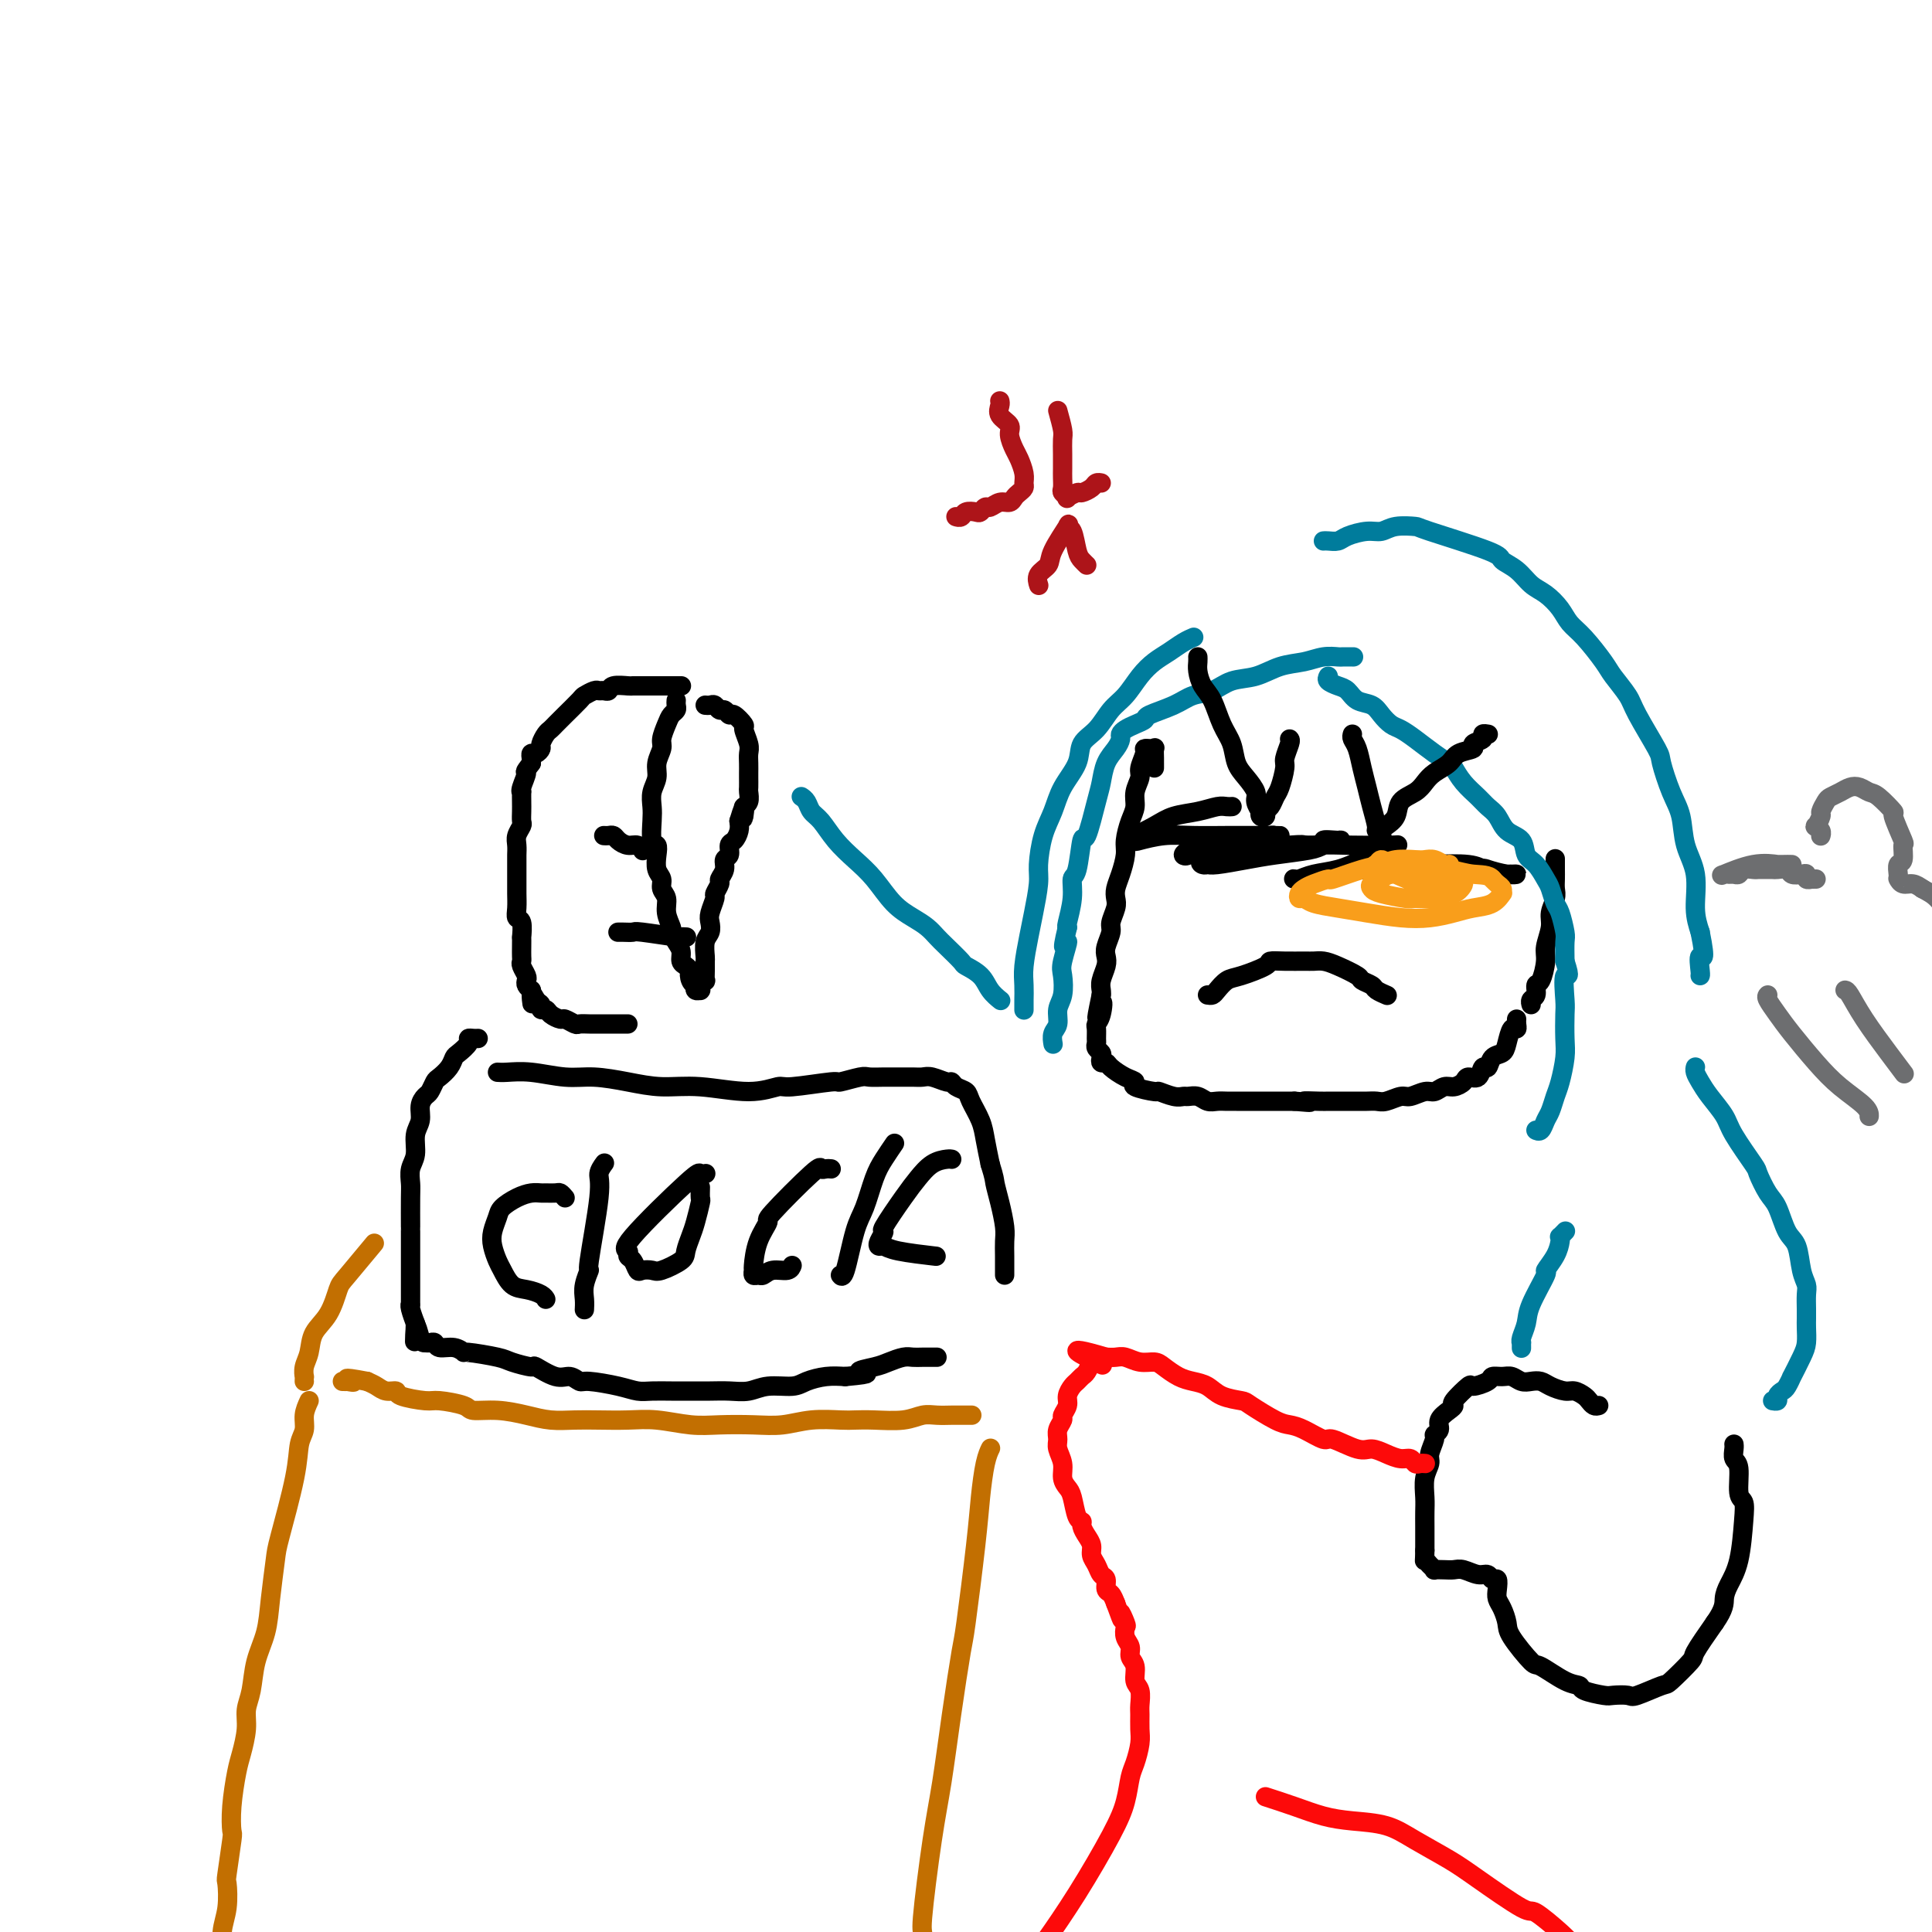 <svg viewBox='0 0 400 400' version='1.1' xmlns='http://www.w3.org/2000/svg' xmlns:xlink='http://www.w3.org/1999/xlink'><g fill='none' stroke='rgb(0,0,0)' stroke-width='4' stroke-linecap='round' stroke-linejoin='round'><path d='M239,159c0.001,-0.437 0.001,-0.873 0,-1c-0.001,-0.127 -0.004,0.057 0,0c0.004,-0.057 0.015,-0.355 0,-1c-0.015,-0.645 -0.055,-1.637 0,-2c0.055,-0.363 0.207,-0.098 0,0c-0.207,0.098 -0.772,0.027 -1,0c-0.228,-0.027 -0.118,-0.011 0,0c0.118,0.011 0.243,0.019 0,0c-0.243,-0.019 -0.854,-0.063 -1,0c-0.146,0.063 0.172,0.232 0,1c-0.172,0.768 -0.833,2.133 -1,3c-0.167,0.867 0.162,1.236 0,2c-0.162,0.764 -0.813,1.922 -1,3c-0.187,1.078 0.091,2.077 0,3c-0.091,0.923 -0.550,1.770 -1,3c-0.450,1.230 -0.891,2.844 -1,4c-0.109,1.156 0.116,1.856 0,3c-0.116,1.144 -0.571,2.733 -1,4c-0.429,1.267 -0.832,2.211 -1,3c-0.168,0.789 -0.101,1.422 0,2c0.101,0.578 0.237,1.100 0,2c-0.237,0.900 -0.847,2.180 -1,3c-0.153,0.820 0.151,1.182 0,2c-0.151,0.818 -0.759,2.093 -1,3c-0.241,0.907 -0.117,1.448 0,2c0.117,0.552 0.227,1.117 0,2c-0.227,0.883 -0.792,2.084 -1,3c-0.208,0.916 -0.059,1.547 0,2c0.059,0.453 0.030,0.726 0,1'/><path d='M228,206c-1.718,8.252 -0.513,3.381 0,2c0.513,-1.381 0.334,0.729 0,2c-0.334,1.271 -0.823,1.702 -1,2c-0.177,0.298 -0.044,0.461 0,1c0.044,0.539 -0.002,1.454 0,2c0.002,0.546 0.052,0.725 0,1c-0.052,0.275 -0.207,0.648 0,1c0.207,0.352 0.775,0.685 1,1c0.225,0.315 0.108,0.613 0,1c-0.108,0.387 -0.206,0.863 0,1c0.206,0.137 0.717,-0.066 1,0c0.283,0.066 0.339,0.400 1,1c0.661,0.600 1.926,1.466 3,2c1.074,0.534 1.958,0.735 2,1c0.042,0.265 -0.756,0.593 0,1c0.756,0.407 3.066,0.894 4,1c0.934,0.106 0.491,-0.169 1,0c0.509,0.169 1.971,0.781 3,1c1.029,0.219 1.627,0.045 2,0c0.373,-0.045 0.523,0.041 1,0c0.477,-0.041 1.283,-0.207 2,0c0.717,0.207 1.347,0.788 2,1c0.653,0.212 1.330,0.057 2,0c0.670,-0.057 1.333,-0.015 2,0c0.667,0.015 1.338,0.004 2,0c0.662,-0.004 1.314,-0.001 2,0c0.686,0.001 1.405,0.000 2,0c0.595,-0.000 1.067,-0.000 2,0c0.933,0.000 2.328,0.000 3,0c0.672,-0.000 0.621,-0.000 1,0c0.379,0.000 1.190,0.000 2,0'/><path d='M268,228c5.402,0.464 2.406,0.124 2,0c-0.406,-0.124 1.778,-0.033 3,0c1.222,0.033 1.482,0.009 2,0c0.518,-0.009 1.294,-0.003 2,0c0.706,0.003 1.343,0.002 2,0c0.657,-0.002 1.335,-0.005 2,0c0.665,0.005 1.318,0.016 2,0c0.682,-0.016 1.394,-0.061 2,0c0.606,0.061 1.107,0.228 2,0c0.893,-0.228 2.179,-0.850 3,-1c0.821,-0.150 1.178,0.171 2,0c0.822,-0.171 2.108,-0.833 3,-1c0.892,-0.167 1.390,0.161 2,0c0.610,-0.161 1.333,-0.812 2,-1c0.667,-0.188 1.278,0.085 2,0c0.722,-0.085 1.556,-0.529 2,-1c0.444,-0.471 0.499,-0.970 1,-1c0.501,-0.030 1.447,0.410 2,0c0.553,-0.410 0.711,-1.669 1,-2c0.289,-0.331 0.707,0.268 1,0c0.293,-0.268 0.460,-1.402 1,-2c0.540,-0.598 1.451,-0.660 2,-1c0.549,-0.340 0.736,-0.956 1,-2c0.264,-1.044 0.607,-2.514 1,-3c0.393,-0.486 0.837,0.014 1,0c0.163,-0.014 0.044,-0.542 0,-1c-0.044,-0.458 -0.013,-0.845 0,-1c0.013,-0.155 0.006,-0.077 0,0'/><path d='M322,178c0.001,-0.179 0.001,-0.358 0,0c-0.001,0.358 -0.004,1.254 0,2c0.004,0.746 0.016,1.342 0,2c-0.016,0.658 -0.061,1.377 0,2c0.061,0.623 0.227,1.151 0,2c-0.227,0.849 -0.848,2.018 -1,3c-0.152,0.982 0.166,1.778 0,3c-0.166,1.222 -0.814,2.870 -1,4c-0.186,1.130 0.090,1.741 0,3c-0.090,1.259 -0.546,3.164 -1,4c-0.454,0.836 -0.906,0.602 -1,1c-0.094,0.398 0.171,1.426 0,2c-0.171,0.574 -0.777,0.693 -1,1c-0.223,0.307 -0.064,0.802 0,1c0.064,0.198 0.032,0.099 0,0'/><path d='M250,206c0.356,0.057 0.713,0.114 1,0c0.287,-0.114 0.506,-0.398 1,-1c0.494,-0.602 1.265,-1.520 2,-2c0.735,-0.480 1.436,-0.521 3,-1c1.564,-0.479 3.991,-1.396 5,-2c1.009,-0.604 0.602,-0.894 1,-1c0.398,-0.106 1.603,-0.026 3,0c1.397,0.026 2.988,-0.000 4,0c1.012,0.000 1.446,0.027 2,0c0.554,-0.027 1.227,-0.109 2,0c0.773,0.109 1.645,0.410 3,1c1.355,0.590 3.194,1.468 4,2c0.806,0.532 0.580,0.717 1,1c0.420,0.283 1.485,0.664 2,1c0.515,0.336 0.478,0.626 1,1c0.522,0.374 1.602,0.831 2,1c0.398,0.169 0.114,0.048 0,0c-0.114,-0.048 -0.057,-0.024 0,0'/><path d='M141,142c-0.026,0.000 -0.051,0.000 0,0c0.051,-0.000 0.179,-0.000 0,0c-0.179,0.000 -0.667,0.000 -1,0c-0.333,-0.000 -0.513,-0.000 -1,0c-0.487,0.000 -1.280,0.000 -2,0c-0.720,-0.000 -1.366,-0.001 -2,0c-0.634,0.001 -1.255,0.004 -2,0c-0.745,-0.004 -1.614,-0.015 -2,0c-0.386,0.015 -0.289,0.057 -1,0c-0.711,-0.057 -2.231,-0.212 -3,0c-0.769,0.212 -0.788,0.792 -1,1c-0.212,0.208 -0.618,0.042 -1,0c-0.382,-0.042 -0.740,0.038 -1,0c-0.260,-0.038 -0.423,-0.193 -1,0c-0.577,0.193 -1.569,0.734 -2,1c-0.431,0.266 -0.301,0.257 -1,1c-0.699,0.743 -2.229,2.240 -3,3c-0.771,0.760 -0.785,0.785 -1,1c-0.215,0.215 -0.631,0.621 -1,1c-0.369,0.379 -0.690,0.733 -1,1c-0.310,0.267 -0.609,0.449 -1,1c-0.391,0.551 -0.875,1.471 -1,2c-0.125,0.529 0.110,0.667 0,1c-0.110,0.333 -0.566,0.863 -1,1c-0.434,0.137 -0.848,-0.117 -1,0c-0.152,0.117 -0.044,0.605 0,1c0.044,0.395 0.022,0.698 0,1'/><path d='M110,158c-1.868,2.455 -1.036,1.592 -1,2c0.036,0.408 -0.722,2.087 -1,3c-0.278,0.913 -0.075,1.061 0,1c0.075,-0.061 0.021,-0.329 0,0c-0.021,0.329 -0.009,1.257 0,2c0.009,0.743 0.017,1.301 0,2c-0.017,0.699 -0.057,1.539 0,2c0.057,0.461 0.211,0.544 0,1c-0.211,0.456 -0.789,1.287 -1,2c-0.211,0.713 -0.057,1.308 0,2c0.057,0.692 0.015,1.481 0,2c-0.015,0.519 -0.004,0.768 0,1c0.004,0.232 0.001,0.445 0,1c-0.001,0.555 0.000,1.450 0,2c-0.000,0.550 -0.001,0.753 0,1c0.001,0.247 0.004,0.536 0,1c-0.004,0.464 -0.015,1.103 0,2c0.015,0.897 0.057,2.053 0,3c-0.057,0.947 -0.211,1.685 0,2c0.211,0.315 0.789,0.206 1,1c0.211,0.794 0.057,2.489 0,3c-0.057,0.511 -0.016,-0.162 0,0c0.016,0.162 0.008,1.161 0,2c-0.008,0.839 -0.016,1.520 0,2c0.016,0.480 0.056,0.758 0,1c-0.056,0.242 -0.208,0.446 0,1c0.208,0.554 0.778,1.458 1,2c0.222,0.542 0.098,0.723 0,1c-0.098,0.277 -0.171,0.651 0,1c0.171,0.349 0.585,0.675 1,1'/><path d='M110,205c0.421,5.128 -0.028,1.948 0,1c0.028,-0.948 0.531,0.337 1,1c0.469,0.663 0.903,0.703 1,1c0.097,0.297 -0.144,0.849 0,1c0.144,0.151 0.672,-0.099 1,0c0.328,0.099 0.454,0.548 1,1c0.546,0.452 1.511,0.906 2,1c0.489,0.094 0.500,-0.171 1,0c0.500,0.171 1.488,0.778 2,1c0.512,0.222 0.546,0.060 1,0c0.454,-0.060 1.327,-0.016 2,0c0.673,0.016 1.147,0.004 2,0c0.853,-0.004 2.084,-0.001 3,0c0.916,0.001 1.516,0.000 2,0c0.484,-0.000 0.853,-0.000 1,0c0.147,0.000 0.074,0.000 0,0'/><path d='M140,145c-0.025,0.329 -0.049,0.658 0,1c0.049,0.342 0.172,0.695 0,1c-0.172,0.305 -0.639,0.560 -1,1c-0.361,0.440 -0.618,1.065 -1,2c-0.382,0.935 -0.891,2.179 -1,3c-0.109,0.821 0.181,1.221 0,2c-0.181,0.779 -0.833,1.939 -1,3c-0.167,1.061 0.150,2.022 0,3c-0.150,0.978 -0.769,1.974 -1,3c-0.231,1.026 -0.076,2.084 0,3c0.076,0.916 0.072,1.691 0,3c-0.072,1.309 -0.211,3.152 0,4c0.211,0.848 0.774,0.703 1,1c0.226,0.297 0.117,1.038 0,2c-0.117,0.962 -0.243,2.147 0,3c0.243,0.853 0.854,1.374 1,2c0.146,0.626 -0.172,1.357 0,2c0.172,0.643 0.833,1.198 1,2c0.167,0.802 -0.162,1.853 0,3c0.162,1.147 0.813,2.391 1,3c0.187,0.609 -0.091,0.583 0,1c0.091,0.417 0.549,1.278 1,2c0.451,0.722 0.894,1.307 1,2c0.106,0.693 -0.125,1.494 0,2c0.125,0.506 0.607,0.716 1,1c0.393,0.284 0.696,0.642 1,1'/><path d='M143,201c1.254,4.360 0.387,1.761 0,1c-0.387,-0.761 -0.296,0.318 0,1c0.296,0.682 0.797,0.967 1,1c0.203,0.033 0.107,-0.187 0,0c-0.107,0.187 -0.225,0.782 0,1c0.225,0.218 0.793,0.059 1,0c0.207,-0.059 0.055,-0.018 0,0c-0.055,0.018 -0.011,0.015 0,0c0.011,-0.015 -0.011,-0.041 0,0c0.011,0.041 0.056,0.149 0,0c-0.056,-0.149 -0.211,-0.555 0,-1c0.211,-0.445 0.789,-0.929 1,-1c0.211,-0.071 0.056,0.273 0,0c-0.056,-0.273 -0.011,-1.161 0,-2c0.011,-0.839 -0.011,-1.629 0,-2c0.011,-0.371 0.054,-0.325 0,-1c-0.054,-0.675 -0.207,-2.073 0,-3c0.207,-0.927 0.772,-1.385 1,-2c0.228,-0.615 0.118,-1.387 0,-2c-0.118,-0.613 -0.243,-1.067 0,-2c0.243,-0.933 0.854,-2.347 1,-3c0.146,-0.653 -0.172,-0.546 0,-1c0.172,-0.454 0.835,-1.468 1,-2c0.165,-0.532 -0.167,-0.580 0,-1c0.167,-0.420 0.832,-1.211 1,-2c0.168,-0.789 -0.162,-1.576 0,-2c0.162,-0.424 0.814,-0.484 1,-1c0.186,-0.516 -0.094,-1.489 0,-2c0.094,-0.511 0.564,-0.561 1,-1c0.436,-0.439 0.839,-1.268 1,-2c0.161,-0.732 0.081,-1.366 0,-2'/><path d='M153,170c1.614,-5.440 1.151,-2.039 1,-1c-0.151,1.039 0.012,-0.284 0,-1c-0.012,-0.716 -0.199,-0.826 0,-1c0.199,-0.174 0.785,-0.413 1,-1c0.215,-0.587 0.058,-1.522 0,-2c-0.058,-0.478 -0.016,-0.498 0,-1c0.016,-0.502 0.005,-1.484 0,-2c-0.005,-0.516 -0.006,-0.566 0,-1c0.006,-0.434 0.017,-1.253 0,-2c-0.017,-0.747 -0.064,-1.423 0,-2c0.064,-0.577 0.238,-1.053 0,-2c-0.238,-0.947 -0.890,-2.363 -1,-3c-0.110,-0.637 0.321,-0.495 0,-1c-0.321,-0.505 -1.396,-1.656 -2,-2c-0.604,-0.344 -0.739,0.118 -1,0c-0.261,-0.118 -0.648,-0.816 -1,-1c-0.352,-0.184 -0.669,0.147 -1,0c-0.331,-0.147 -0.676,-0.771 -1,-1c-0.324,-0.229 -0.626,-0.062 -1,0c-0.374,0.062 -0.821,0.018 -1,0c-0.179,-0.018 -0.089,-0.009 0,0'/><path d='M125,173c0.327,0.022 0.655,0.043 1,0c0.345,-0.043 0.709,-0.151 1,0c0.291,0.151 0.509,0.563 1,1c0.491,0.437 1.255,0.901 2,1c0.745,0.099 1.470,-0.166 2,0c0.530,0.166 0.866,0.762 1,1c0.134,0.238 0.067,0.119 0,0'/><path d='M128,193c-0.054,0.002 -0.108,0.004 0,0c0.108,-0.004 0.378,-0.015 1,0c0.622,0.015 1.596,0.057 2,0c0.404,-0.057 0.238,-0.211 2,0c1.762,0.211 5.452,0.789 7,1c1.548,0.211 0.955,0.057 1,0c0.045,-0.057 0.727,-0.016 1,0c0.273,0.016 0.136,0.008 0,0'/><path d='M99,215c-0.295,0.015 -0.590,0.031 -1,0c-0.410,-0.031 -0.935,-0.108 -1,0c-0.065,0.108 0.330,0.400 0,1c-0.330,0.600 -1.384,1.508 -2,2c-0.616,0.492 -0.795,0.570 -1,1c-0.205,0.430 -0.436,1.214 -1,2c-0.564,0.786 -1.462,1.575 -2,2c-0.538,0.425 -0.718,0.487 -1,1c-0.282,0.513 -0.668,1.476 -1,2c-0.332,0.524 -0.610,0.608 -1,1c-0.390,0.392 -0.893,1.091 -1,2c-0.107,0.909 0.182,2.029 0,3c-0.182,0.971 -0.833,1.792 -1,3c-0.167,1.208 0.151,2.802 0,4c-0.151,1.198 -0.773,2.001 -1,3c-0.227,0.999 -0.061,2.195 0,3c0.061,0.805 0.016,1.219 0,3c-0.016,1.781 -0.004,4.931 0,6c0.004,1.069 0.001,0.059 0,1c-0.001,0.941 -0.000,3.833 0,5c0.000,1.167 0.000,0.607 0,1c-0.000,0.393 0.000,1.737 0,3c-0.000,1.263 -0.001,2.444 0,3c0.001,0.556 0.004,0.486 0,1c-0.004,0.514 -0.015,1.613 0,2c0.015,0.387 0.056,0.063 0,0c-0.056,-0.063 -0.207,0.137 0,1c0.207,0.863 0.774,2.389 1,3c0.226,0.611 0.113,0.305 0,0'/><path d='M86,274c-0.202,7.083 -0.208,2.289 0,1c0.208,-1.289 0.632,0.927 1,2c0.368,1.073 0.682,1.005 1,1c0.318,-0.005 0.639,0.055 1,0c0.361,-0.055 0.760,-0.226 1,0c0.240,0.226 0.320,0.848 1,1c0.680,0.152 1.962,-0.167 3,0c1.038,0.167 1.834,0.820 2,1c0.166,0.180 -0.299,-0.111 1,0c1.299,0.111 4.361,0.626 6,1c1.639,0.374 1.857,0.607 3,1c1.143,0.393 3.213,0.946 4,1c0.787,0.054 0.290,-0.393 1,0c0.710,0.393 2.626,1.625 4,2c1.374,0.375 2.206,-0.106 3,0c0.794,0.106 1.552,0.799 2,1c0.448,0.201 0.587,-0.090 2,0c1.413,0.090 4.100,0.560 6,1c1.900,0.440 3.015,0.850 4,1c0.985,0.150 1.841,0.040 3,0c1.159,-0.040 2.620,-0.010 4,0c1.380,0.010 2.678,-0.001 4,0c1.322,0.001 2.668,0.015 4,0c1.332,-0.015 2.648,-0.059 4,0c1.352,0.059 2.738,0.222 4,0c1.262,-0.222 2.399,-0.830 4,-1c1.601,-0.170 3.666,0.099 5,0c1.334,-0.099 1.936,-0.565 3,-1c1.064,-0.435 2.590,-0.839 4,-1c1.410,-0.161 2.705,-0.081 4,0'/><path d='M175,285c7.187,-0.642 3.655,-0.746 3,-1c-0.655,-0.254 1.567,-0.656 3,-1c1.433,-0.344 2.076,-0.628 3,-1c0.924,-0.372 2.127,-0.832 3,-1c0.873,-0.168 1.414,-0.045 2,0c0.586,0.045 1.215,0.012 2,0c0.785,-0.012 1.726,-0.003 2,0c0.274,0.003 -0.119,0.001 0,0c0.119,-0.001 0.748,-0.000 1,0c0.252,0.000 0.126,0.000 0,0'/><path d='M103,222c0.455,0.032 0.909,0.064 2,0c1.091,-0.064 2.817,-0.223 5,0c2.183,0.223 4.823,0.829 7,1c2.177,0.171 3.890,-0.093 6,0c2.110,0.093 4.618,0.543 7,1c2.382,0.457 4.638,0.922 7,1c2.362,0.078 4.830,-0.232 8,0c3.170,0.232 7.042,1.005 10,1c2.958,-0.005 5.002,-0.790 6,-1c0.998,-0.210 0.948,0.154 3,0c2.052,-0.154 6.205,-0.826 8,-1c1.795,-0.174 1.232,0.150 2,0c0.768,-0.150 2.867,-0.772 4,-1c1.133,-0.228 1.301,-0.061 2,0c0.699,0.061 1.929,0.015 3,0c1.071,-0.015 1.982,-0.000 3,0c1.018,0.000 2.143,-0.015 3,0c0.857,0.015 1.447,0.060 2,0c0.553,-0.060 1.069,-0.224 2,0c0.931,0.224 2.276,0.835 3,1c0.724,0.165 0.828,-0.115 1,0c0.172,0.115 0.413,0.627 1,1c0.587,0.373 1.519,0.608 2,1c0.481,0.392 0.510,0.940 1,2c0.490,1.060 1.440,2.632 2,4c0.560,1.368 0.732,2.534 1,4c0.268,1.466 0.634,3.233 1,5'/><path d='M205,241c0.956,3.055 0.845,3.191 1,4c0.155,0.809 0.578,2.290 1,4c0.422,1.710 0.845,3.649 1,5c0.155,1.351 0.041,2.113 0,3c-0.041,0.887 -0.011,1.897 0,3c0.011,1.103 0.003,2.297 0,3c-0.003,0.703 -0.001,0.915 0,1c0.001,0.085 0.000,0.042 0,0'/><path d='M117,248c-0.365,-0.423 -0.730,-0.846 -1,-1c-0.270,-0.154 -0.445,-0.039 -1,0c-0.555,0.039 -1.490,0.003 -2,0c-0.510,-0.003 -0.595,0.029 -1,0c-0.405,-0.029 -1.131,-0.118 -2,0c-0.869,0.118 -1.880,0.443 -3,1c-1.120,0.557 -2.350,1.347 -3,2c-0.650,0.653 -0.722,1.171 -1,2c-0.278,0.829 -0.763,1.970 -1,3c-0.237,1.030 -0.227,1.950 0,3c0.227,1.050 0.670,2.232 1,3c0.330,0.768 0.547,1.124 1,2c0.453,0.876 1.141,2.273 2,3c0.859,0.727 1.890,0.782 3,1c1.110,0.218 2.299,0.597 3,1c0.701,0.403 0.915,0.829 1,1c0.085,0.171 0.043,0.085 0,0'/><path d='M125,241c0.130,-0.177 0.260,-0.355 0,0c-0.260,0.355 -0.911,1.242 -1,2c-0.089,0.758 0.382,1.385 0,5c-0.382,3.615 -1.619,10.216 -2,13c-0.381,2.784 0.094,1.752 0,2c-0.094,0.248 -0.757,1.778 -1,3c-0.243,1.222 -0.065,2.137 0,3c0.065,0.863 0.019,1.675 0,2c-0.019,0.325 -0.009,0.162 0,0'/><path d='M146,243c0.110,-0.023 0.219,-0.045 0,0c-0.219,0.045 -0.767,0.159 -1,0c-0.233,-0.159 -0.151,-0.591 -3,2c-2.849,2.591 -8.631,8.204 -11,11c-2.369,2.796 -1.326,2.774 -1,3c0.326,0.226 -0.064,0.701 0,1c0.064,0.299 0.581,0.421 1,1c0.419,0.579 0.739,1.613 1,2c0.261,0.387 0.461,0.127 1,0c0.539,-0.127 1.415,-0.120 2,0c0.585,0.120 0.877,0.354 2,0c1.123,-0.354 3.075,-1.297 4,-2c0.925,-0.703 0.822,-1.167 1,-2c0.178,-0.833 0.636,-2.035 1,-3c0.364,-0.965 0.633,-1.695 1,-3c0.367,-1.305 0.830,-3.187 1,-4c0.170,-0.813 0.045,-0.558 0,-1c-0.045,-0.442 -0.012,-1.580 0,-2c0.012,-0.420 0.003,-0.120 0,0c-0.003,0.120 -0.002,0.060 0,0'/><path d='M172,242c0.082,0.009 0.164,0.017 0,0c-0.164,-0.017 -0.574,-0.060 -1,0c-0.426,0.060 -0.867,0.222 -1,0c-0.133,-0.222 0.041,-0.830 -2,1c-2.041,1.830 -6.298,6.097 -8,8c-1.702,1.903 -0.849,1.442 -1,2c-0.151,0.558 -1.305,2.135 -2,4c-0.695,1.865 -0.930,4.017 -1,5c-0.070,0.983 0.024,0.795 0,1c-0.024,0.205 -0.168,0.802 0,1c0.168,0.198 0.648,-0.003 1,0c0.352,0.003 0.578,0.211 1,0c0.422,-0.211 1.041,-0.840 2,-1c0.959,-0.160 2.258,0.149 3,0c0.742,-0.149 0.926,-0.757 1,-1c0.074,-0.243 0.037,-0.122 0,0'/><path d='M185,237c0.179,-0.261 0.357,-0.522 0,0c-0.357,0.522 -1.251,1.825 -2,3c-0.749,1.175 -1.353,2.220 -2,4c-0.647,1.780 -1.336,4.295 -2,6c-0.664,1.705 -1.302,2.601 -2,5c-0.698,2.399 -1.457,6.300 -2,8c-0.543,1.700 -0.869,1.200 -1,1c-0.131,-0.200 -0.065,-0.100 0,0'/><path d='M197,240c0.042,0.011 0.085,0.022 0,0c-0.085,-0.022 -0.297,-0.079 -1,0c-0.703,0.079 -1.896,0.292 -3,1c-1.104,0.708 -2.117,1.909 -3,3c-0.883,1.091 -1.635,2.072 -3,4c-1.365,1.928 -3.344,4.803 -4,6c-0.656,1.197 0.011,0.716 0,1c-0.011,0.284 -0.699,1.334 -1,2c-0.301,0.666 -0.216,0.949 0,1c0.216,0.051 0.563,-0.131 1,0c0.437,0.131 0.964,0.574 3,1c2.036,0.426 5.582,0.836 7,1c1.418,0.164 0.709,0.082 0,0'/></g>
<g fill='none' stroke='rgb(0,124,156)' stroke-width='4' stroke-linecap='round' stroke-linejoin='round'><path d='M280,136c0.214,0.002 0.428,0.004 0,0c-0.428,-0.004 -1.499,-0.013 -2,0c-0.501,0.013 -0.432,0.049 -1,0c-0.568,-0.049 -1.772,-0.183 -3,0c-1.228,0.183 -2.481,0.683 -4,1c-1.519,0.317 -3.305,0.451 -5,1c-1.695,0.549 -3.298,1.512 -5,2c-1.702,0.488 -3.504,0.502 -5,1c-1.496,0.498 -2.686,1.481 -4,2c-1.314,0.519 -2.750,0.573 -4,1c-1.250,0.427 -2.313,1.228 -4,2c-1.687,0.772 -3.997,1.517 -5,2c-1.003,0.483 -0.699,0.706 -1,1c-0.301,0.294 -1.207,0.659 -2,1c-0.793,0.341 -1.473,0.660 -2,1c-0.527,0.340 -0.901,0.703 -1,1c-0.099,0.297 0.077,0.529 0,1c-0.077,0.471 -0.405,1.183 -1,2c-0.595,0.817 -1.455,1.740 -2,3c-0.545,1.260 -0.776,2.856 -1,4c-0.224,1.144 -0.442,1.834 -1,4c-0.558,2.166 -1.455,5.806 -2,7c-0.545,1.194 -0.738,-0.058 -1,1c-0.262,1.058 -0.592,4.427 -1,6c-0.408,1.573 -0.893,1.349 -1,2c-0.107,0.651 0.163,2.175 0,4c-0.163,1.825 -0.761,3.950 -1,5c-0.239,1.050 -0.120,1.025 0,1'/><path d='M221,192c-1.642,6.659 -0.248,3.306 0,3c0.248,-0.306 -0.651,2.436 -1,4c-0.349,1.564 -0.150,1.952 0,3c0.150,1.048 0.250,2.758 0,4c-0.250,1.242 -0.852,2.018 -1,3c-0.148,0.982 0.156,2.170 0,3c-0.156,0.830 -0.773,1.300 -1,2c-0.227,0.700 -0.065,1.628 0,2c0.065,0.372 0.032,0.186 0,0'/><path d='M275,140c-0.176,0.325 -0.353,0.650 0,1c0.353,0.350 1.235,0.727 2,1c0.765,0.273 1.412,0.444 2,1c0.588,0.556 1.115,1.496 2,2c0.885,0.504 2.126,0.571 3,1c0.874,0.429 1.381,1.221 2,2c0.619,0.779 1.350,1.547 2,2c0.650,0.453 1.220,0.592 2,1c0.780,0.408 1.769,1.085 3,2c1.231,0.915 2.704,2.069 4,3c1.296,0.931 2.416,1.639 3,2c0.584,0.361 0.632,0.375 1,1c0.368,0.625 1.056,1.862 2,3c0.944,1.138 2.144,2.176 3,3c0.856,0.824 1.366,1.432 2,2c0.634,0.568 1.391,1.096 2,2c0.609,0.904 1.070,2.186 2,3c0.930,0.814 2.329,1.161 3,2c0.671,0.839 0.614,2.168 1,3c0.386,0.832 1.217,1.165 2,2c0.783,0.835 1.520,2.171 2,3c0.480,0.829 0.703,1.151 1,2c0.297,0.849 0.668,2.225 1,3c0.332,0.775 0.625,0.950 1,2c0.375,1.050 0.832,2.975 1,4c0.168,1.025 0.048,1.150 0,2c-0.048,0.850 -0.024,2.425 0,4'/><path d='M324,199c1.393,4.274 0.374,2.458 0,3c-0.374,0.542 -0.103,3.440 0,5c0.103,1.560 0.039,1.782 0,3c-0.039,1.218 -0.052,3.432 0,5c0.052,1.568 0.169,2.488 0,4c-0.169,1.512 -0.622,3.614 -1,5c-0.378,1.386 -0.679,2.056 -1,3c-0.321,0.944 -0.661,2.162 -1,3c-0.339,0.838 -0.679,1.297 -1,2c-0.321,0.703 -0.625,1.651 -1,2c-0.375,0.349 -0.821,0.100 -1,0c-0.179,-0.100 -0.089,-0.050 0,0'/><path d='M212,209c-0.000,0.102 -0.001,0.203 0,0c0.001,-0.203 0.003,-0.711 0,-1c-0.003,-0.289 -0.012,-0.360 0,-1c0.012,-0.640 0.046,-1.848 0,-3c-0.046,-1.152 -0.170,-2.248 0,-4c0.170,-1.752 0.636,-4.159 1,-6c0.364,-1.841 0.626,-3.117 1,-5c0.374,-1.883 0.861,-4.372 1,-6c0.139,-1.628 -0.071,-2.395 0,-4c0.071,-1.605 0.423,-4.047 1,-6c0.577,-1.953 1.379,-3.417 2,-5c0.621,-1.583 1.061,-3.285 2,-5c0.939,-1.715 2.376,-3.445 3,-5c0.624,-1.555 0.435,-2.937 1,-4c0.565,-1.063 1.883,-1.807 3,-3c1.117,-1.193 2.031,-2.833 3,-4c0.969,-1.167 1.992,-1.860 3,-3c1.008,-1.140 2.001,-2.726 3,-4c0.999,-1.274 2.005,-2.236 3,-3c0.995,-0.764 1.978,-1.328 3,-2c1.022,-0.672 2.083,-1.450 3,-2c0.917,-0.550 1.691,-0.871 2,-1c0.309,-0.129 0.155,-0.064 0,0'/><path d='M274,112c0.230,-0.022 0.459,-0.043 1,0c0.541,0.043 1.392,0.151 2,0c0.608,-0.151 0.973,-0.562 2,-1c1.027,-0.438 2.716,-0.902 4,-1c1.284,-0.098 2.163,0.169 3,0c0.837,-0.169 1.634,-0.775 3,-1c1.366,-0.225 3.303,-0.070 4,0c0.697,0.070 0.153,0.053 3,1c2.847,0.947 9.083,2.858 12,4c2.917,1.142 2.515,1.516 3,2c0.485,0.484 1.859,1.078 3,2c1.141,0.922 2.051,2.173 3,3c0.949,0.827 1.939,1.229 3,2c1.061,0.771 2.194,1.909 3,3c0.806,1.091 1.284,2.133 2,3c0.716,0.867 1.670,1.557 3,3c1.330,1.443 3.036,3.637 4,5c0.964,1.363 1.185,1.895 2,3c0.815,1.105 2.224,2.784 3,4c0.776,1.216 0.919,1.968 2,4c1.081,2.032 3.100,5.343 4,7c0.900,1.657 0.680,1.658 1,3c0.320,1.342 1.181,4.024 2,6c0.819,1.976 1.595,3.245 2,5c0.405,1.755 0.438,3.996 1,6c0.562,2.004 1.651,3.770 2,6c0.349,2.230 -0.043,4.923 0,7c0.043,2.077 0.522,3.539 1,5'/><path d='M352,193c1.392,6.845 0.373,4.959 0,5c-0.373,0.041 -0.100,2.011 0,3c0.100,0.989 0.029,0.997 0,1c-0.029,0.003 -0.014,0.002 0,0'/><path d='M166,165c-0.094,-0.062 -0.189,-0.124 0,0c0.189,0.124 0.661,0.434 1,1c0.339,0.566 0.544,1.388 1,2c0.456,0.612 1.164,1.014 2,2c0.836,0.986 1.802,2.557 3,4c1.198,1.443 2.628,2.757 4,4c1.372,1.243 2.685,2.416 4,4c1.315,1.584 2.630,3.578 4,5c1.370,1.422 2.795,2.273 4,3c1.205,0.727 2.191,1.332 3,2c0.809,0.668 1.442,1.399 2,2c0.558,0.601 1.041,1.070 2,2c0.959,0.930 2.394,2.319 3,3c0.606,0.681 0.383,0.652 1,1c0.617,0.348 2.072,1.073 3,2c0.928,0.927 1.327,2.057 2,3c0.673,0.943 1.621,1.698 2,2c0.379,0.302 0.190,0.151 0,0'/></g>
<g fill='none' stroke='rgb(0,0,0)' stroke-width='4' stroke-linecap='round' stroke-linejoin='round'><path d='M331,291c-0.326,0.091 -0.653,0.183 -1,0c-0.347,-0.183 -0.716,-0.640 -1,-1c-0.284,-0.360 -0.485,-0.622 -1,-1c-0.515,-0.378 -1.345,-0.872 -2,-1c-0.655,-0.128 -1.134,0.110 -2,0c-0.866,-0.110 -2.119,-0.569 -3,-1c-0.881,-0.431 -1.390,-0.833 -2,-1c-0.610,-0.167 -1.319,-0.098 -2,0c-0.681,0.098 -1.332,0.225 -2,0c-0.668,-0.225 -1.353,-0.802 -2,-1c-0.647,-0.198 -1.256,-0.017 -2,0c-0.744,0.017 -1.622,-0.128 -2,0c-0.378,0.128 -0.255,0.531 -1,1c-0.745,0.469 -2.359,1.003 -3,1c-0.641,-0.003 -0.309,-0.545 -1,0c-0.691,0.545 -2.405,2.177 -3,3c-0.595,0.823 -0.073,0.837 0,1c0.073,0.163 -0.305,0.476 -1,1c-0.695,0.524 -1.707,1.261 -2,2c-0.293,0.739 0.133,1.482 0,2c-0.133,0.518 -0.824,0.812 -1,1c-0.176,0.188 0.163,0.269 0,1c-0.163,0.731 -0.828,2.110 -1,3c-0.172,0.890 0.150,1.291 0,2c-0.150,0.709 -0.772,1.727 -1,3c-0.228,1.273 -0.061,2.803 0,4c0.061,1.197 0.016,2.063 0,3c-0.016,0.937 -0.004,1.945 0,3c0.004,1.055 0.001,2.159 0,3c-0.001,0.841 -0.001,1.421 0,2'/><path d='M295,321c-0.043,2.729 -0.149,2.052 0,2c0.149,-0.052 0.554,0.522 1,1c0.446,0.478 0.934,0.859 1,1c0.066,0.141 -0.288,0.042 0,0c0.288,-0.042 1.219,-0.026 2,0c0.781,0.026 1.413,0.064 2,0c0.587,-0.064 1.128,-0.229 2,0c0.872,0.229 2.076,0.852 3,1c0.924,0.148 1.567,-0.178 2,0c0.433,0.178 0.655,0.862 1,1c0.345,0.138 0.814,-0.269 1,0c0.186,0.269 0.088,1.213 0,2c-0.088,0.787 -0.167,1.417 0,2c0.167,0.583 0.580,1.120 1,2c0.420,0.880 0.846,2.103 1,3c0.154,0.897 0.035,1.469 1,3c0.965,1.531 3.015,4.021 4,5c0.985,0.979 0.905,0.448 2,1c1.095,0.552 3.366,2.186 5,3c1.634,0.814 2.630,0.806 3,1c0.370,0.194 0.112,0.590 1,1c0.888,0.410 2.921,0.834 4,1c1.079,0.166 1.203,0.073 2,0c0.797,-0.073 2.267,-0.125 3,0c0.733,0.125 0.729,0.426 2,0c1.271,-0.426 3.816,-1.581 5,-2c1.184,-0.419 1.008,-0.102 2,-1c0.992,-0.898 3.152,-3.011 4,-4c0.848,-0.989 0.385,-0.854 1,-2c0.615,-1.146 2.307,-3.573 4,-6'/><path d='M355,336c2.123,-3.012 1.929,-4.043 2,-5c0.071,-0.957 0.407,-1.839 1,-3c0.593,-1.161 1.442,-2.602 2,-5c0.558,-2.398 0.825,-5.755 1,-8c0.175,-2.245 0.257,-3.379 0,-4c-0.257,-0.621 -0.853,-0.731 -1,-2c-0.147,-1.269 0.157,-3.699 0,-5c-0.157,-1.301 -0.774,-1.472 -1,-2c-0.226,-0.528 -0.061,-1.411 0,-2c0.061,-0.589 0.017,-0.882 0,-1c-0.017,-0.118 -0.009,-0.059 0,0'/><path d='M267,153c0.120,0.114 0.239,0.229 0,1c-0.239,0.771 -0.837,2.199 -1,3c-0.163,0.801 0.110,0.974 0,2c-0.110,1.026 -0.603,2.905 -1,4c-0.397,1.095 -0.699,1.405 -1,2c-0.301,0.595 -0.603,1.476 -1,2c-0.397,0.524 -0.890,0.692 -1,1c-0.110,0.308 0.162,0.756 0,1c-0.162,0.244 -0.760,0.285 -1,0c-0.240,-0.285 -0.123,-0.894 0,-1c0.123,-0.106 0.250,0.293 0,0c-0.250,-0.293 -0.878,-1.278 -1,-2c-0.122,-0.722 0.263,-1.181 0,-2c-0.263,-0.819 -1.172,-1.998 -2,-3c-0.828,-1.002 -1.573,-1.829 -2,-3c-0.427,-1.171 -0.535,-2.688 -1,-4c-0.465,-1.312 -1.287,-2.421 -2,-4c-0.713,-1.579 -1.315,-3.628 -2,-5c-0.685,-1.372 -1.451,-2.066 -2,-3c-0.549,-0.934 -0.879,-2.107 -1,-3c-0.121,-0.893 -0.032,-1.508 0,-2c0.032,-0.492 0.009,-0.863 0,-1c-0.009,-0.137 -0.002,-0.039 0,0c0.002,0.039 0.001,0.020 0,0'/><path d='M280,152c-0.089,0.292 -0.179,0.583 0,1c0.179,0.417 0.626,0.959 1,2c0.374,1.041 0.673,2.579 1,4c0.327,1.421 0.680,2.724 1,4c0.320,1.276 0.608,2.525 1,4c0.392,1.475 0.889,3.177 1,4c0.111,0.823 -0.165,0.768 0,1c0.165,0.232 0.769,0.751 1,1c0.231,0.249 0.087,0.229 0,0c-0.087,-0.229 -0.119,-0.666 0,-1c0.119,-0.334 0.388,-0.565 1,-1c0.612,-0.435 1.566,-1.075 2,-2c0.434,-0.925 0.347,-2.134 1,-3c0.653,-0.866 2.046,-1.387 3,-2c0.954,-0.613 1.469,-1.316 2,-2c0.531,-0.684 1.079,-1.349 2,-2c0.921,-0.651 2.216,-1.287 3,-2c0.784,-0.713 1.057,-1.501 2,-2c0.943,-0.499 2.558,-0.708 3,-1c0.442,-0.292 -0.288,-0.667 0,-1c0.288,-0.333 1.593,-0.625 2,-1c0.407,-0.375 -0.083,-0.832 0,-1c0.083,-0.168 0.738,-0.048 1,0c0.262,0.048 0.131,0.024 0,0'/><path d='M255,167c0.076,-0.007 0.152,-0.014 0,0c-0.152,0.014 -0.531,0.048 -1,0c-0.469,-0.048 -1.027,-0.177 -2,0c-0.973,0.177 -2.362,0.659 -4,1c-1.638,0.341 -3.525,0.540 -5,1c-1.475,0.460 -2.539,1.182 -4,2c-1.461,0.818 -3.319,1.732 -4,2c-0.681,0.268 -0.184,-0.110 0,0c0.184,0.110 0.054,0.709 0,1c-0.054,0.291 -0.031,0.274 1,0c1.031,-0.274 3.070,-0.805 5,-1c1.930,-0.195 3.751,-0.052 6,0c2.249,0.052 4.925,0.014 7,0c2.075,-0.014 3.549,-0.005 5,0c1.451,0.005 2.879,0.004 4,0c1.121,-0.004 1.934,-0.013 2,0c0.066,0.013 -0.617,0.046 -1,0c-0.383,-0.046 -0.467,-0.171 -1,0c-0.533,0.171 -1.515,0.638 -3,1c-1.485,0.362 -3.474,0.620 -5,1c-1.526,0.380 -2.588,0.883 -4,1c-1.412,0.117 -3.174,-0.151 -4,0c-0.826,0.151 -0.718,0.721 -1,1c-0.282,0.279 -0.955,0.267 -1,0c-0.045,-0.267 0.538,-0.790 2,-1c1.462,-0.210 3.804,-0.108 5,0c1.196,0.108 1.245,0.221 4,0c2.755,-0.221 8.216,-0.778 11,-1c2.784,-0.222 2.892,-0.111 3,0'/><path d='M270,175c6.150,0.079 4.024,-0.722 4,-1c-0.024,-0.278 2.052,-0.033 3,0c0.948,0.033 0.766,-0.146 0,0c-0.766,0.146 -2.117,0.617 -3,1c-0.883,0.383 -1.297,0.677 -3,1c-1.703,0.323 -4.693,0.676 -7,1c-2.307,0.324 -3.929,0.620 -6,1c-2.071,0.380 -4.590,0.845 -6,1c-1.410,0.155 -1.712,0.000 -2,0c-0.288,-0.000 -0.561,0.154 -1,0c-0.439,-0.154 -1.045,-0.616 1,-1c2.045,-0.384 6.741,-0.691 9,-1c2.259,-0.309 2.082,-0.619 4,-1c1.918,-0.381 5.931,-0.832 9,-1c3.069,-0.168 5.193,-0.053 8,0c2.807,0.053 6.296,0.046 8,0c1.704,-0.046 1.621,-0.129 1,0c-0.621,0.129 -1.781,0.469 -3,1c-1.219,0.531 -2.498,1.253 -4,2c-1.502,0.747 -3.227,1.521 -5,2c-1.773,0.479 -3.595,0.665 -5,1c-1.405,0.335 -2.391,0.819 -3,1c-0.609,0.181 -0.839,0.059 -1,0c-0.161,-0.059 -0.254,-0.054 0,0c0.254,0.054 0.855,0.158 2,0c1.145,-0.158 2.833,-0.578 5,-1c2.167,-0.422 4.814,-0.844 8,-1c3.186,-0.156 6.910,-0.044 10,0c3.090,0.044 5.545,0.022 8,0'/><path d='M301,180c6.330,-0.370 6.155,-0.296 7,0c0.845,0.296 2.710,0.812 4,1c1.290,0.188 2.005,0.048 2,0c-0.005,-0.048 -0.732,-0.002 -1,0c-0.268,0.002 -0.078,-0.038 -1,0c-0.922,0.038 -2.954,0.155 -5,0c-2.046,-0.155 -4.104,-0.582 -6,-1c-1.896,-0.418 -3.631,-0.826 -5,-1c-1.369,-0.174 -2.372,-0.113 -3,0c-0.628,0.113 -0.881,0.278 -1,0c-0.119,-0.278 -0.105,-0.999 0,-1c0.105,-0.001 0.302,0.718 1,1c0.698,0.282 1.899,0.127 4,0c2.101,-0.127 5.104,-0.227 7,0c1.896,0.227 2.685,0.779 3,1c0.315,0.221 0.158,0.110 0,0'/></g>
<g fill='none' stroke='rgb(249,158,27)' stroke-width='4' stroke-linecap='round' stroke-linejoin='round'><path d='M300,179c0.066,-0.030 0.133,-0.060 0,0c-0.133,0.060 -0.465,0.211 -1,0c-0.535,-0.211 -1.273,-0.785 -2,-1c-0.727,-0.215 -1.444,-0.070 -2,0c-0.556,0.070 -0.952,0.065 -2,0c-1.048,-0.065 -2.747,-0.190 -4,0c-1.253,0.190 -2.058,0.695 -3,1c-0.942,0.305 -2.021,0.410 -4,1c-1.979,0.590 -4.860,1.663 -6,2c-1.140,0.337 -0.541,-0.063 -1,0c-0.459,0.063 -1.977,0.591 -3,1c-1.023,0.409 -1.553,0.701 -2,1c-0.447,0.299 -0.813,0.605 -1,1c-0.187,0.395 -0.195,0.879 0,1c0.195,0.121 0.592,-0.122 1,0c0.408,0.122 0.828,0.608 2,1c1.172,0.392 3.097,0.691 5,1c1.903,0.309 3.786,0.630 6,1c2.214,0.370 4.760,0.791 7,1c2.240,0.209 4.173,0.206 6,0c1.827,-0.206 3.547,-0.615 5,-1c1.453,-0.385 2.639,-0.747 4,-1c1.361,-0.253 2.898,-0.396 4,-1c1.102,-0.604 1.771,-1.667 2,-2c0.229,-0.333 0.020,0.065 0,0c-0.020,-0.065 0.148,-0.595 0,-1c-0.148,-0.405 -0.614,-0.687 -1,-1c-0.386,-0.313 -0.693,-0.656 -1,-1'/><path d='M309,182c-0.711,-0.955 -2.487,-0.843 -4,-1c-1.513,-0.157 -2.762,-0.583 -5,-1c-2.238,-0.417 -5.465,-0.826 -7,-1c-1.535,-0.174 -1.380,-0.114 -2,0c-0.620,0.114 -2.016,0.283 -3,0c-0.984,-0.283 -1.556,-1.016 -2,-1c-0.444,0.016 -0.758,0.782 -1,1c-0.242,0.218 -0.410,-0.111 0,0c0.410,0.111 1.397,0.663 2,1c0.603,0.337 0.822,0.461 2,1c1.178,0.539 3.317,1.494 5,2c1.683,0.506 2.912,0.564 4,1c1.088,0.436 2.036,1.252 3,1c0.964,-0.252 1.943,-1.571 2,-2c0.057,-0.429 -0.810,0.032 -2,0c-1.190,-0.032 -2.705,-0.555 -4,-1c-1.295,-0.445 -2.372,-0.810 -4,-1c-1.628,-0.190 -3.806,-0.206 -5,0c-1.194,0.206 -1.402,0.633 -2,1c-0.598,0.367 -1.585,0.672 -2,1c-0.415,0.328 -0.258,0.677 0,1c0.258,0.323 0.616,0.621 2,1c1.384,0.379 3.795,0.841 5,1c1.205,0.159 1.203,0.015 2,0c0.797,-0.015 2.393,0.098 4,0c1.607,-0.098 3.225,-0.408 4,-1c0.775,-0.592 0.709,-1.467 1,-2c0.291,-0.533 0.940,-0.724 1,-1c0.060,-0.276 -0.470,-0.638 -1,-1'/><path d='M302,181c0.740,-0.769 0.088,-0.192 -2,0c-2.088,0.192 -5.614,-0.001 -7,0c-1.386,0.001 -0.631,0.196 -1,0c-0.369,-0.196 -1.860,-0.785 -3,-1c-1.140,-0.215 -1.927,-0.058 -2,0c-0.073,0.058 0.569,0.015 1,0c0.431,-0.015 0.652,-0.004 2,0c1.348,0.004 3.825,0.001 5,0c1.175,-0.001 1.050,-0.000 1,0c-0.050,0.000 -0.025,0.000 0,0'/></g>
<g fill='none' stroke='rgb(194,111,1)' stroke-width='4' stroke-linecap='round' stroke-linejoin='round'><path d='M201,293c0.185,-0.001 0.370,-0.001 0,0c-0.370,0.001 -1.296,0.004 -2,0c-0.704,-0.004 -1.185,-0.015 -2,0c-0.815,0.015 -1.965,0.057 -3,0c-1.035,-0.057 -1.954,-0.211 -3,0c-1.046,0.211 -2.217,0.788 -4,1c-1.783,0.212 -4.177,0.061 -6,0c-1.823,-0.061 -3.076,-0.030 -4,0c-0.924,0.030 -1.520,0.060 -3,0c-1.480,-0.060 -3.846,-0.211 -6,0c-2.154,0.211 -4.098,0.785 -6,1c-1.902,0.215 -3.763,0.072 -6,0c-2.237,-0.072 -4.849,-0.072 -7,0c-2.151,0.072 -3.841,0.215 -6,0c-2.159,-0.215 -4.786,-0.789 -7,-1c-2.214,-0.211 -4.015,-0.059 -6,0c-1.985,0.059 -4.154,0.026 -6,0c-1.846,-0.026 -3.371,-0.045 -5,0c-1.629,0.045 -3.364,0.153 -5,0c-1.636,-0.153 -3.173,-0.567 -5,-1c-1.827,-0.433 -3.942,-0.886 -6,-1c-2.058,-0.114 -4.058,0.110 -5,0c-0.942,-0.110 -0.825,-0.555 -2,-1c-1.175,-0.445 -3.641,-0.889 -5,-1c-1.359,-0.111 -1.610,0.111 -3,0c-1.390,-0.111 -3.919,-0.555 -5,-1c-1.081,-0.445 -0.712,-0.893 -1,-1c-0.288,-0.107 -1.231,0.125 -2,0c-0.769,-0.125 -1.362,-0.607 -2,-1c-0.638,-0.393 -1.319,-0.696 -2,-1'/><path d='M76,286c-6.493,-1.238 -3.726,-0.332 -3,0c0.726,0.332 -0.590,0.089 -1,0c-0.410,-0.089 0.086,-0.024 0,0c-0.086,0.024 -0.755,0.006 -1,0c-0.245,-0.006 -0.066,-0.002 0,0c0.066,0.002 0.019,0.000 0,0c-0.019,-0.000 -0.009,-0.000 0,0'/><path d='M63,286c-0.007,-0.466 -0.015,-0.932 0,-1c0.015,-0.068 0.052,0.262 0,0c-0.052,-0.262 -0.193,-1.117 0,-2c0.193,-0.883 0.720,-1.793 1,-3c0.280,-1.207 0.315,-2.710 1,-4c0.685,-1.290 2.022,-2.366 3,-4c0.978,-1.634 1.596,-3.824 2,-5c0.404,-1.176 0.593,-1.336 2,-3c1.407,-1.664 4.033,-4.833 5,-6c0.967,-1.167 0.276,-0.334 0,0c-0.276,0.334 -0.138,0.167 0,0'/><path d='M64,290c-0.451,0.987 -0.902,1.973 -1,3c-0.098,1.027 0.157,2.094 0,3c-0.157,0.906 -0.725,1.650 -1,3c-0.275,1.350 -0.258,3.304 -1,7c-0.742,3.696 -2.244,9.134 -3,12c-0.756,2.866 -0.766,3.162 -1,5c-0.234,1.838 -0.694,5.219 -1,8c-0.306,2.781 -0.459,4.962 -1,7c-0.541,2.038 -1.468,3.932 -2,6c-0.532,2.068 -0.667,4.311 -1,6c-0.333,1.689 -0.863,2.824 -1,4c-0.137,1.176 0.121,2.393 0,4c-0.121,1.607 -0.620,3.604 -1,5c-0.380,1.396 -0.641,2.189 -1,4c-0.359,1.811 -0.814,4.639 -1,7c-0.186,2.361 -0.101,4.255 0,5c0.101,0.745 0.219,0.340 0,2c-0.219,1.660 -0.776,5.385 -1,7c-0.224,1.615 -0.117,1.120 0,2c0.117,0.880 0.242,3.133 0,5c-0.242,1.867 -0.852,3.346 -1,5c-0.148,1.654 0.167,3.481 0,5c-0.167,1.519 -0.814,2.728 -1,4c-0.186,1.272 0.090,2.606 0,4c-0.090,1.394 -0.546,2.847 -1,4c-0.454,1.153 -0.907,2.007 -1,3c-0.093,0.993 0.175,2.126 0,3c-0.175,0.874 -0.793,1.488 -1,2c-0.207,0.512 -0.004,0.921 0,1c0.004,0.079 -0.191,-0.171 0,0c0.191,0.171 0.769,0.763 1,1c0.231,0.237 0.116,0.118 0,0'/><path d='M205,300c-0.023,0.047 -0.047,0.094 0,0c0.047,-0.094 0.163,-0.330 0,0c-0.163,0.330 -0.606,1.224 -1,3c-0.394,1.776 -0.738,4.432 -1,7c-0.262,2.568 -0.440,5.047 -1,10c-0.560,4.953 -1.500,12.379 -2,16c-0.500,3.621 -0.558,3.438 -1,6c-0.442,2.562 -1.266,7.871 -2,13c-0.734,5.129 -1.378,10.079 -2,14c-0.622,3.921 -1.224,6.815 -2,12c-0.776,5.185 -1.727,12.663 -2,16c-0.273,3.337 0.133,2.532 0,4c-0.133,1.468 -0.805,5.208 -1,9c-0.195,3.792 0.089,7.636 0,11c-0.089,3.364 -0.549,6.248 -1,9c-0.451,2.752 -0.894,5.371 -1,8c-0.106,2.629 0.125,5.268 0,7c-0.125,1.732 -0.607,2.557 -1,5c-0.393,2.443 -0.697,6.504 -1,8c-0.303,1.496 -0.603,0.426 -1,2c-0.397,1.574 -0.890,5.793 -1,8c-0.110,2.207 0.163,2.402 0,3c-0.163,0.598 -0.761,1.599 -1,2c-0.239,0.401 -0.120,0.200 0,0'/></g>
<g fill='none' stroke='rgb(253,10,10)' stroke-width='4' stroke-linecap='round' stroke-linejoin='round'><path d='M295,303c0.088,0.009 0.176,0.017 0,0c-0.176,-0.017 -0.616,-0.060 -1,0c-0.384,0.060 -0.711,0.222 -1,0c-0.289,-0.222 -0.539,-0.828 -1,-1c-0.461,-0.172 -1.132,0.089 -2,0c-0.868,-0.089 -1.932,-0.530 -3,-1c-1.068,-0.470 -2.141,-0.970 -3,-1c-0.859,-0.030 -1.504,0.409 -3,0c-1.496,-0.409 -3.843,-1.666 -5,-2c-1.157,-0.334 -1.123,0.254 -2,0c-0.877,-0.254 -2.666,-1.350 -4,-2c-1.334,-0.650 -2.212,-0.856 -3,-1c-0.788,-0.144 -1.484,-0.227 -3,-1c-1.516,-0.773 -3.851,-2.235 -5,-3c-1.149,-0.765 -1.111,-0.834 -2,-1c-0.889,-0.166 -2.703,-0.429 -4,-1c-1.297,-0.571 -2.076,-1.449 -3,-2c-0.924,-0.551 -1.994,-0.773 -3,-1c-1.006,-0.227 -1.950,-0.457 -3,-1c-1.050,-0.543 -2.207,-1.399 -3,-2c-0.793,-0.601 -1.224,-0.945 -2,-1c-0.776,-0.055 -1.899,0.181 -3,0c-1.101,-0.181 -2.181,-0.780 -3,-1c-0.819,-0.220 -1.377,-0.063 -2,0c-0.623,0.063 -1.312,0.031 -2,0'/><path d='M229,281c-10.676,-3.185 -4.366,-0.147 -2,1c2.366,1.147 0.789,0.401 0,0c-0.789,-0.401 -0.788,-0.459 -1,0c-0.212,0.459 -0.635,1.436 -1,2c-0.365,0.564 -0.671,0.717 -1,1c-0.329,0.283 -0.681,0.696 -1,1c-0.319,0.304 -0.606,0.500 -1,1c-0.394,0.500 -0.894,1.303 -1,2c-0.106,0.697 0.182,1.289 0,2c-0.182,0.711 -0.834,1.541 -1,2c-0.166,0.459 0.156,0.549 0,1c-0.156,0.451 -0.789,1.265 -1,2c-0.211,0.735 -0.001,1.391 0,2c0.001,0.609 -0.207,1.172 0,2c0.207,0.828 0.829,1.921 1,3c0.171,1.079 -0.108,2.145 0,3c0.108,0.855 0.603,1.499 1,2c0.397,0.501 0.698,0.858 1,2c0.302,1.142 0.607,3.068 1,4c0.393,0.932 0.875,0.869 1,1c0.125,0.131 -0.107,0.458 0,1c0.107,0.542 0.553,1.301 1,2c0.447,0.699 0.894,1.338 1,2c0.106,0.662 -0.130,1.347 0,2c0.130,0.653 0.626,1.273 1,2c0.374,0.727 0.625,1.559 1,2c0.375,0.441 0.874,0.489 1,1c0.126,0.511 -0.120,1.484 0,2c0.120,0.516 0.606,0.576 1,1c0.394,0.424 0.697,1.212 1,2'/><path d='M231,332c2.023,5.601 1.082,2.603 1,2c-0.082,-0.603 0.695,1.190 1,2c0.305,0.810 0.138,0.639 0,1c-0.138,0.361 -0.248,1.256 0,2c0.248,0.744 0.855,1.339 1,2c0.145,0.661 -0.171,1.388 0,2c0.171,0.612 0.831,1.107 1,2c0.169,0.893 -0.151,2.182 0,3c0.151,0.818 0.773,1.166 1,2c0.227,0.834 0.058,2.156 0,3c-0.058,0.844 -0.005,1.211 0,2c0.005,0.789 -0.039,2.002 0,3c0.039,0.998 0.162,1.783 0,3c-0.162,1.217 -0.610,2.867 -1,4c-0.390,1.133 -0.721,1.750 -1,3c-0.279,1.250 -0.506,3.132 -1,5c-0.494,1.868 -1.255,3.723 -3,7c-1.745,3.277 -4.472,7.976 -7,12c-2.528,4.024 -4.855,7.374 -6,9c-1.145,1.626 -1.108,1.527 -2,3c-0.892,1.473 -2.712,4.519 -4,7c-1.288,2.481 -2.044,4.396 -3,7c-0.956,2.604 -2.112,5.897 -3,9c-0.888,3.103 -1.508,6.017 -2,9c-0.492,2.983 -0.856,6.037 -1,9c-0.144,2.963 -0.070,5.835 0,9c0.070,3.165 0.134,6.621 0,10c-0.134,3.379 -0.467,6.680 0,10c0.467,3.320 1.733,6.660 3,10'/><path d='M205,484c1.038,3.314 2.134,6.600 3,9c0.866,2.400 1.502,3.915 2,5c0.498,1.085 0.856,1.738 1,2c0.144,0.262 0.072,0.131 0,0'/><path d='M262,372c1.991,0.646 3.982,1.291 6,2c2.018,0.709 4.062,1.481 6,2c1.938,0.519 3.769,0.785 6,1c2.231,0.215 4.861,0.378 7,1c2.139,0.622 3.788,1.704 6,3c2.212,1.296 4.988,2.805 7,4c2.012,1.195 3.261,2.075 6,4c2.739,1.925 6.969,4.894 9,6c2.031,1.106 1.864,0.348 3,1c1.136,0.652 3.575,2.714 5,4c1.425,1.286 1.836,1.796 2,2c0.164,0.204 0.082,0.102 0,0'/></g>
<g fill='none' stroke='rgb(109,110,112)' stroke-width='4' stroke-linecap='round' stroke-linejoin='round'><path d='M377,173c-0.028,0.079 -0.056,0.158 0,0c0.056,-0.158 0.196,-0.552 0,-1c-0.196,-0.448 -0.729,-0.950 -1,-1c-0.271,-0.050 -0.281,0.351 0,0c0.281,-0.351 0.852,-1.456 1,-2c0.148,-0.544 -0.126,-0.528 0,-1c0.126,-0.472 0.652,-1.434 1,-2c0.348,-0.566 0.516,-0.737 1,-1c0.484,-0.263 1.283,-0.620 2,-1c0.717,-0.380 1.353,-0.784 2,-1c0.647,-0.216 1.306,-0.245 2,0c0.694,0.245 1.423,0.764 2,1c0.577,0.236 1.002,0.190 2,1c0.998,0.810 2.570,2.477 3,3c0.430,0.523 -0.281,-0.096 0,1c0.281,1.096 1.553,3.908 2,5c0.447,1.092 0.067,0.464 0,1c-0.067,0.536 0.178,2.235 0,3c-0.178,0.765 -0.780,0.596 -1,1c-0.220,0.404 -0.057,1.380 0,2c0.057,0.620 0.007,0.883 0,1c-0.007,0.117 0.029,0.087 0,0c-0.029,-0.087 -0.121,-0.229 0,0c0.121,0.229 0.456,0.831 1,1c0.544,0.169 1.298,-0.095 2,0c0.702,0.095 1.351,0.547 2,1'/><path d='M398,184c1.310,0.737 2.083,1.078 3,2c0.917,0.922 1.976,2.424 3,4c1.024,1.576 2.012,3.226 3,5c0.988,1.774 1.975,3.672 3,6c1.025,2.328 2.087,5.086 3,8c0.913,2.914 1.675,5.985 2,9c0.325,3.015 0.211,5.973 0,9c-0.211,3.027 -0.518,6.124 -1,9c-0.482,2.876 -1.138,5.530 -2,8c-0.862,2.470 -1.930,4.757 -3,7c-1.070,2.243 -2.143,4.444 -3,6c-0.857,1.556 -1.498,2.469 -2,3c-0.502,0.531 -0.866,0.682 -1,1c-0.134,0.318 -0.038,0.805 0,1c0.038,0.195 0.019,0.097 0,0'/><path d='M376,182c-0.454,0.008 -0.908,0.016 -1,0c-0.092,-0.016 0.179,-0.056 0,0c-0.179,0.056 -0.806,0.207 -1,0c-0.194,-0.207 0.046,-0.774 0,-1c-0.046,-0.226 -0.378,-0.113 -1,0c-0.622,0.113 -1.532,0.227 -2,0c-0.468,-0.227 -0.493,-0.793 -1,-1c-0.507,-0.207 -1.497,-0.055 -2,0c-0.503,0.055 -0.520,0.014 -1,0c-0.480,-0.014 -1.424,0.000 -2,0c-0.576,-0.000 -0.784,-0.014 -1,0c-0.216,0.014 -0.439,0.056 -1,0c-0.561,-0.056 -1.459,-0.212 -2,0c-0.541,0.212 -0.724,0.791 -1,1c-0.276,0.209 -0.645,0.048 -1,0c-0.355,-0.048 -0.697,0.015 -1,0c-0.303,-0.015 -0.567,-0.109 -1,0c-0.433,0.109 -1.036,0.422 0,0c1.036,-0.422 3.710,-1.577 6,-2c2.290,-0.423 4.195,-0.113 5,0c0.805,0.113 0.510,0.030 1,0c0.490,-0.030 1.767,-0.008 2,0c0.233,0.008 -0.577,0.002 -1,0c-0.423,-0.002 -0.460,-0.001 -1,0c-0.540,0.001 -1.583,0.000 -2,0c-0.417,-0.000 -0.209,-0.000 0,0'/><path d='M366,206c-0.168,0.164 -0.336,0.329 0,1c0.336,0.671 1.176,1.849 2,3c0.824,1.151 1.632,2.274 3,4c1.368,1.726 3.295,4.057 5,6c1.705,1.943 3.189,3.500 5,5c1.811,1.500 3.949,2.942 5,4c1.051,1.058 1.015,1.731 1,2c-0.015,0.269 -0.007,0.135 0,0'/><path d='M382,205c0.211,0.037 0.421,0.073 1,1c0.579,0.927 1.526,2.743 3,5c1.474,2.257 3.474,4.954 5,7c1.526,2.046 2.579,3.442 3,4c0.421,0.558 0.211,0.279 0,0'/></g>
<g fill='none' stroke='rgb(0,124,156)' stroke-width='4' stroke-linecap='round' stroke-linejoin='round'><path d='M351,221c0.020,-0.070 0.040,-0.139 0,0c-0.040,0.139 -0.140,0.488 0,1c0.140,0.512 0.521,1.188 1,2c0.479,0.812 1.055,1.759 2,3c0.945,1.241 2.259,2.777 3,4c0.741,1.223 0.908,2.135 2,4c1.092,1.865 3.107,4.685 4,6c0.893,1.315 0.663,1.126 1,2c0.337,0.874 1.242,2.811 2,4c0.758,1.189 1.370,1.631 2,3c0.630,1.369 1.279,3.664 2,5c0.721,1.336 1.514,1.713 2,3c0.486,1.287 0.666,3.486 1,5c0.334,1.514 0.821,2.344 1,3c0.179,0.656 0.048,1.138 0,2c-0.048,0.862 -0.015,2.105 0,3c0.015,0.895 0.010,1.443 0,2c-0.010,0.557 -0.026,1.125 0,2c0.026,0.875 0.095,2.059 0,3c-0.095,0.941 -0.354,1.638 -1,3c-0.646,1.362 -1.680,3.387 -2,4c-0.320,0.613 0.073,-0.186 0,0c-0.073,0.186 -0.612,1.356 -1,2c-0.388,0.644 -0.626,0.761 -1,1c-0.374,0.239 -0.884,0.600 -1,1c-0.116,0.400 0.161,0.838 0,1c-0.161,0.162 -0.760,0.046 -1,0c-0.240,-0.046 -0.120,-0.023 0,0'/><path d='M315,279c0.002,0.116 0.004,0.233 0,0c-0.004,-0.233 -0.015,-0.814 0,-1c0.015,-0.186 0.054,0.023 0,0c-0.054,-0.023 -0.202,-0.277 0,-1c0.202,-0.723 0.754,-1.915 1,-3c0.246,-1.085 0.185,-2.063 1,-4c0.815,-1.937 2.506,-4.835 3,-6c0.494,-1.165 -0.208,-0.598 0,-1c0.208,-0.402 1.327,-1.772 2,-3c0.673,-1.228 0.898,-2.315 1,-3c0.102,-0.685 0.079,-0.967 0,-1c-0.079,-0.033 -0.214,0.183 0,0c0.214,-0.183 0.775,-0.767 1,-1c0.225,-0.233 0.112,-0.117 0,0'/></g>
<g fill='none' stroke='rgb(173,20,25)' stroke-width='4' stroke-linecap='round' stroke-linejoin='round'><path d='M207,83c0.062,0.246 0.125,0.493 0,1c-0.125,0.507 -0.437,1.276 0,2c0.437,0.724 1.624,1.405 2,2c0.376,0.595 -0.057,1.105 0,2c0.057,0.895 0.605,2.176 1,3c0.395,0.824 0.639,1.190 1,2c0.361,0.810 0.840,2.062 1,3c0.160,0.938 0.002,1.562 0,2c-0.002,0.438 0.151,0.691 0,1c-0.151,0.309 -0.608,0.675 -1,1c-0.392,0.325 -0.721,0.608 -1,1c-0.279,0.392 -0.509,0.893 -1,1c-0.491,0.107 -1.244,-0.181 -2,0c-0.756,0.181 -1.516,0.832 -2,1c-0.484,0.168 -0.693,-0.147 -1,0c-0.307,0.147 -0.713,0.757 -1,1c-0.287,0.243 -0.455,0.118 -1,0c-0.545,-0.118 -1.466,-0.228 -2,0c-0.534,0.228 -0.679,0.793 -1,1c-0.321,0.207 -0.817,0.056 -1,0c-0.183,-0.056 -0.052,-0.016 0,0c0.052,0.016 0.026,0.008 0,0'/><path d='M219,85c0.423,1.534 0.845,3.068 1,4c0.155,0.932 0.042,1.262 0,2c-0.042,0.738 -0.012,1.885 0,3c0.012,1.115 0.008,2.197 0,3c-0.008,0.803 -0.018,1.326 0,2c0.018,0.674 0.064,1.497 0,2c-0.064,0.503 -0.240,0.685 0,1c0.240,0.315 0.894,0.761 1,1c0.106,0.239 -0.337,0.271 0,0c0.337,-0.271 1.453,-0.843 2,-1c0.547,-0.157 0.525,0.102 1,0c0.475,-0.102 1.447,-0.563 2,-1c0.553,-0.437 0.687,-0.848 1,-1c0.313,-0.152 0.804,-0.043 1,0c0.196,0.043 0.098,0.022 0,0'/><path d='M215,121c0.059,0.179 0.118,0.359 0,0c-0.118,-0.359 -0.415,-1.255 0,-2c0.415,-0.745 1.540,-1.338 2,-2c0.460,-0.662 0.256,-1.394 1,-3c0.744,-1.606 2.437,-4.088 3,-5c0.563,-0.912 -0.003,-0.255 0,0c0.003,0.255 0.575,0.107 1,1c0.425,0.893 0.701,2.827 1,4c0.299,1.173 0.619,1.585 1,2c0.381,0.415 0.823,0.833 1,1c0.177,0.167 0.088,0.084 0,0'/></g>
</svg>